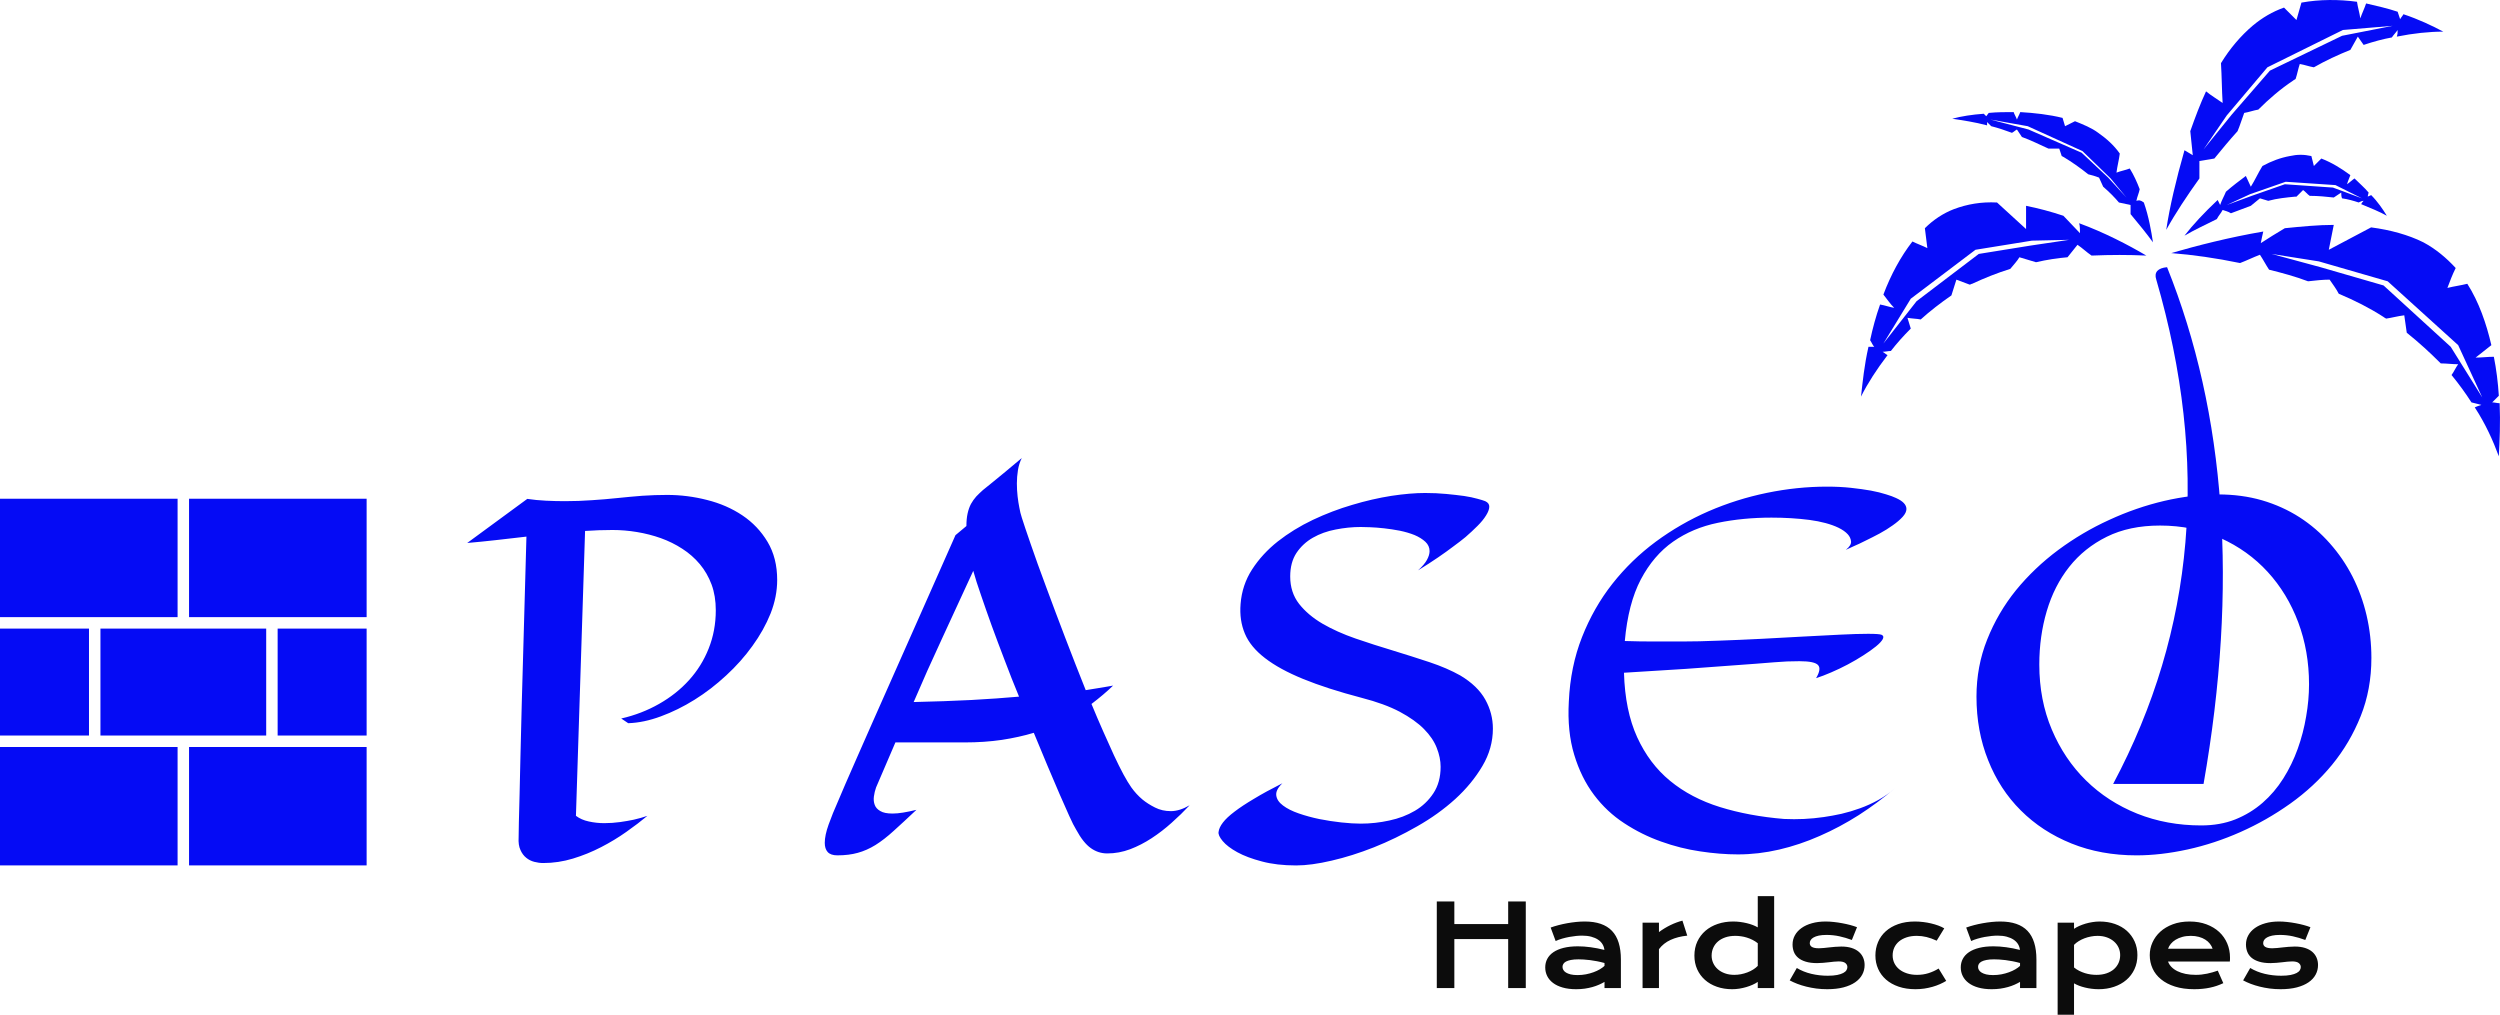 <svg preserveAspectRatio="xMidYMid meet" data-bbox="178.651 149.766 613.699 249.093" xmlns:xlink="http://www.w3.org/1999/xlink" xmlns="http://www.w3.org/2000/svg" height="2029.471" width="5000" viewBox="178.651 149.766 613.699 249.093" data-type="color" role="presentation" aria-hidden="true">
    <g>
        <svg viewBox="3.9 2.486 77.041 94.514" preserveAspectRatio="none" y="149.766" x="635.491" height="192.432" width="156.858">
            <path d="M40.8 34.7c-1.1.1-1.6.6-1.3 1.5 6.4 22 4.7 42.2-5.2 60.8h10.9c4.2-23.9 2.7-44.6-4.4-62.3z" fill="#050bf5" data-color="1"></path>
            <path d="M30.3 30.6c-.7-.7-1.3-1.4-2-2.1-1.5-.5-3-.9-4.5-1.2v2.8c-1.2-1.1-2.3-2.1-3.5-3.2-1.9-.1-3.6.2-5.2.8-1.3.5-2.5 1.3-3.5 2.3l.3 2.4c-.6-.3-1.2-.5-1.8-.8-1.4 1.8-2.6 4-3.5 6.4.4.5.8 1.1 1.3 1.6-.6-.1-1.1-.3-1.7-.4-.5 1.4-.9 2.9-1.2 4.3.2.3.3.6.5.8h-.7c-.5 2.2-.7 4.2-.9 6 .8-1.6 1.9-3.3 3.2-5-.2-.1-.4-.3-.6-.4.3 0 .7-.1 1-.1.7-.9 1.5-1.8 2.4-2.7-.1-.4-.3-.9-.4-1.3.5.1 1.1.1 1.6.2 1.1-1 2.4-2 3.7-2.9.2-.6.4-1.3.6-1.9.5.2 1.1.4 1.6.6.1 0 .2-.1.3-.1 1.5-.7 3-1.3 4.6-1.8.4-.5.8-.9 1.1-1.4.7.2 1.3.4 2 .6 1.3-.3 2.6-.5 3.8-.6L30 32c.6.4 1.1.9 1.7 1.3 2.3-.1 4.5-.1 6.6 0-2.2-1.3-5.1-2.8-8.1-3.9.1.3.1.8.1 1.2zm-6 1.5l-6.2 1-7.5 5.7-4 5.1 3.3-5.4 7.8-5.9 6.8-1.1 4.5-.1-4.7.7z" fill="#050bf5" data-color="1"></path>
            <path d="M37.1 26.7c.1-.5.3-.9.4-1.4-.3-.8-.7-1.7-1.2-2.5-.5.2-1.1.3-1.6.5.1-.8.3-1.5.4-2.3-.7-1-1.6-1.8-2.6-2.5-.8-.6-1.8-1-2.8-1.4l-1.2.6c-.1-.3-.2-.7-.3-1-1.6-.4-3.4-.6-5.1-.7-.1.3-.3.6-.4.9-.1-.3-.3-.6-.4-.9-1 0-2 0-3 .1-.1.1-.2.3-.3.4l-.3-.3c-1.4.1-2.7.3-3.8.6 1.3.2 2.7.4 4.2.8v-.4l.5.5c.8.2 1.7.5 2.5.8.2-.1.4-.3.6-.4l.6.9c1.1.4 2.1.9 3.2 1.4h1.3l.3.9c.1 0 .1.1.2.1 1 .6 2 1.3 3 2.1.4.1.8.2 1.3.4.2.4.3.7.5 1.1.7.6 1.3 1.2 1.9 1.9.5.1.9.2 1.4.3v1.1c1 1.2 1.9 2.3 2.7 3.4-.2-1.3-.5-3.1-1.1-4.8-.4-.3-.6-.3-.9-.2zm-3.4-2.8l-3.2-3-6.4-2.8-4.6-1.2 4.5.8 6.6 3L34 24l1.9 2.3-2.2-2.4z" fill="#050bf5" data-color="1"></path>
            <path d="M44.7 21.9l1.8-.3c.9-1.1 1.8-2.2 2.8-3.3.3-.7.5-1.4.8-2.2.6-.1 1.1-.3 1.7-.4 1.3-1.3 2.7-2.5 4.2-3.5.1-.1.2-.1.3-.2.2-.6.3-1.2.5-1.8.6.1 1.1.3 1.7.4 1.4-.8 2.9-1.5 4.4-2.1.3-.5.6-1.1.9-1.6.2.3.5.7.7 1 1.2-.4 2.3-.7 3.4-.9.2-.3.5-.6.7-.9 0 .3 0 .5-.1.8 2-.4 3.9-.6 5.6-.6-1.3-.7-3-1.5-4.8-2.1-.1.2-.3.4-.4.6l-.3-.9c-1.2-.4-2.5-.7-3.8-1-.2.6-.5 1.2-.7 1.8-.1-.7-.3-1.3-.4-2-2.2-.3-4.5-.3-6.7.1l-.6 2.1-1.5-1.5c-1.4.5-2.6 1.2-3.8 2.2-1.4 1.2-2.7 2.7-3.8 4.5.1 1.6.1 3.2.2 4.8-.7-.5-1.4-.9-2-1.4-.7 1.5-1.3 3.1-1.9 4.8.1 1 .2 1.9.3 2.9-.3-.2-.7-.4-1-.6-1 3.5-1.8 6.9-2.2 9.6 1.1-2 2.5-4.1 4-6.2v-2.1zm3.3-5.5l4.9-5.8L62 6.1l6-.5-6.1 1.2-8.7 4.2-4.6 5.3-3.4 4.2 2.8-4.1z" fill="#050bf5" data-color="1"></path>
            <path d="M67.3 28.5c-.5-.8-1.1-1.7-1.9-2.5-.1.1-.3.1-.4.2 0-.2.1-.4.1-.5-.5-.6-1.1-1.1-1.7-1.7-.3.2-.6.5-.9.7.1-.4.3-.8.4-1.1-1.1-.8-2.2-1.5-3.5-2l-.9.9-.3-1.2c-.9-.2-1.7-.2-2.6 0-1.1.2-2.2.6-3.3 1.2-.5.8-.9 1.7-1.4 2.5-.2-.4-.4-.9-.6-1.3-.8.6-1.6 1.2-2.4 1.9-.2.5-.5 1-.7 1.6l-.3-.6c-1.6 1.5-3 3-4 4.3 1.2-.7 2.5-1.3 3.9-2 .2-.4.5-.7.7-1.1.3.1.7.2 1 .4l2.4-.9c.4-.3.7-.6 1.1-.9.3.1.7.2 1 .3 1.1-.3 2.2-.4 3.2-.5h.2l.8-.8c.3.2.5.5.8.7 1 0 2 .1 2.9.2l.9-.6c0 .2 0 .5.1.7.7.1 1.4.3 2 .5.2-.1.4-.2.6-.2-.1.1-.2.2-.3.4 1.2.5 2.2.9 3.1 1.4zm-6.5-3.4l-5.8-.4-4 1.4-3 1.1 2.8-1.3 4.3-1.5 6 .4 3.2 1.6-3.5-1.3z" fill="#050bf5" data-color="1"></path>
            <path d="M80.9 51.1c-.3 0-.6-.1-.9-.1l.8-.8c-.1-1.6-.3-3.2-.6-4.7-.7 0-1.5.1-2.2.1.6-.5 1.3-1 1.9-1.5-.6-2.6-1.5-5.2-2.9-7.4-.8.2-1.6.3-2.4.5.3-.8.6-1.6 1-2.4-1.1-1.2-2.4-2.3-3.9-3.1-1.8-.9-4-1.5-6.3-1.8l-5.1 2.7.6-3c-1.9 0-3.9.2-5.9.4-1 .6-2 1.2-2.9 1.8.1-.5.2-1 .3-1.4-4.1.7-8 1.7-11.1 2.6 2.6.2 5.4.6 8.3 1.2.8-.3 1.6-.7 2.4-1 .4.6.7 1.2 1.1 1.8 1.6.4 3.1.8 4.7 1.4.9-.1 1.8-.2 2.6-.2.4.6.8 1.1 1.1 1.7 1.9.8 3.7 1.7 5.4 2.8.1.1.2.1.3.2.7-.1 1.4-.3 2.2-.4l.3 2.1c1.5 1.2 2.8 2.4 4.1 3.7.7 0 1.4.1 2.1.1-.3.4-.5.9-.8 1.3.9 1.1 1.7 2.2 2.4 3.3l1.2.3c-.3.1-.6.2-.8.3 1.3 2 2.2 4 2.9 5.9.1-1.8.2-4.1.1-6.4zM75 44.3l-8.1-7.4-7.6-2.2-5.9-1.6 5.7.9 8.3 2.4 8.5 7.7 2.9 6.3-3.8-6.1z" fill="#050bf5" data-color="1"></path>
        </svg>
        <svg viewBox="1.113 -32.031 158.488 33.906" preserveAspectRatio="none" y="262.198" x="293.349" height="100" width="467.432">
            <path d="M16.11-2.25q-.78.65-1.76 1.34-.99.7-2.1 1.27-1.12.58-2.34.95-1.22.37-2.47.37-.37 0-.75-.1t-.67-.34Q5.72 1 5.54.59 5.35.18 5.39-.45q0-.7.08-3.61.02-1.23.07-3.07.05-1.83.11-4.43.07-2.6.17-6.04t.22-7.89q-1.29.16-2.53.29-1.24.14-2.4.24l5-3.67q.73.11 1.54.15.81.04 1.59.04 1.15 0 2.24-.08 1.1-.07 2.14-.18 1.05-.11 2.07-.19 1.03-.07 2.06-.07 1.68 0 3.32.42 1.64.41 2.94 1.28 1.3.87 2.1 2.21.8 1.34.8 3.17 0 1.39-.55 2.79-.56 1.39-1.51 2.7-.94 1.31-2.19 2.46-1.25 1.16-2.63 2.02-1.38.86-2.8 1.38-1.43.53-2.72.57l-.58-.39q1.7-.39 3.14-1.21 1.45-.82 2.5-1.98 1.06-1.17 1.64-2.64.59-1.48.59-3.18 0-1.19-.35-2.14-.36-.96-.98-1.7-.63-.75-1.46-1.28-.83-.54-1.78-.88-.96-.34-1.99-.51-1.02-.17-2.04-.17-.56 0-1.14.02-.58.02-1.14.06l-.76 23.71q.45.34 1.07.47.63.14 1.29.14t1.31-.09q.64-.09 1.15-.2.61-.14 1.13-.32zm38.76-10.84q-.39.38-.84.76-.45.38-.96.77.49 1.19.97 2.27.48 1.09.9 2 .42.9.79 1.59.37.68.66 1.09.41.57.92 1 .45.37 1.05.67.59.3 1.32.3.72 0 1.56-.49-.7.75-1.5 1.46-.79.71-1.66 1.28-.87.57-1.79.92-.93.35-1.91.35-.74 0-1.36-.44-.63-.44-1.23-1.55-.22-.35-.57-1.13-.35-.77-.81-1.83-.46-1.07-1.01-2.37-.54-1.29-1.13-2.72-1.23.37-2.67.59-1.43.21-3.09.21h-5.76l-1.61 3.75q-.13.37-.18.75-.05.38.07.7.11.31.46.51.34.21 1.02.21.39 0 .88-.08t1.11-.23Q37.41-1.72 36.61-1q-.8.73-1.52 1.18-.73.45-1.47.65-.74.21-1.7.21-.56 0-.81-.28-.24-.27-.24-.76 0-.63.32-1.52.32-.9.81-2 .41-.99 1.6-3.69.51-1.15 1.23-2.79.72-1.64 1.72-3.88 1-2.23 2.28-5.14 1.28-2.91 2.92-6.59l.91-.76q0-.6.1-1.05.1-.45.28-.79.19-.34.44-.62.26-.27.55-.53.35-.29.84-.68.82-.66 2.4-1.99-.23.45-.32 1-.09.56-.09 1.11 0 .56.06 1.08t.14.91q.08.47.21.86.22.7.75 2.23.52 1.52 1.26 3.5.73 1.98 1.59 4.23.86 2.25 1.72 4.4.56-.08.99-.16.43-.08.72-.12l.57-.1zm-11.64-9.55q-1.39 3.03-2.62 5.68-1.23 2.64-2.34 5.24 2.62-.06 4.8-.17 2.19-.12 3.97-.28-.63-1.52-1.2-3.04-.58-1.51-1.08-2.88-.49-1.36-.89-2.54-.41-1.17-.64-2.01zm42.61-5.8q.35.16.34.47-.01.31-.27.72-.25.41-.71.87-.46.46-1 .93-.45.37-1.04.8-.51.39-1.24.89t-1.67 1.08q.53-.48.74-.87.22-.4.22-.73 0-.45-.35-.78-.36-.33-.9-.56-.55-.22-1.22-.36-.68-.13-1.31-.2-.64-.07-1.16-.09-.53-.02-.79-.02-1.03 0-2.09.21-1.05.2-1.89.68-.84.48-1.37 1.27-.52.79-.52 1.96 0 1.33.74 2.28.74.94 1.95 1.65 1.21.7 2.74 1.23 1.54.53 3.11 1 1.57.48 3.05.97 1.47.49 2.57 1.11 1.44.86 2.08 2.01.63 1.14.63 2.41 0 1.64-.87 3.11-.87 1.48-2.26 2.75-1.4 1.27-3.18 2.28Q78.39-.35 76.58.37q-1.82.72-3.52 1.11-1.7.4-2.95.4-1.62 0-2.85-.33-1.23-.32-2.05-.77-.82-.45-1.22-.93-.4-.48-.34-.77.04-.35.36-.77.32-.42.97-.91.64-.49 1.62-1.07.97-.59 2.36-1.29-.57.55-.51 1.01.06.47.56.84.5.38 1.31.66t1.72.47q.91.18 1.82.28.92.1 1.62.1 1.2 0 2.38-.26 1.18-.25 2.13-.81.94-.55 1.54-1.46.6-.91.6-2.2 0-.76-.32-1.57-.31-.81-1.06-1.57t-2.02-1.44q-1.27-.67-3.17-1.16-2.89-.76-4.87-1.57t-3.18-1.74q-1.21-.93-1.67-2.03-.47-1.11-.36-2.47.12-1.58.96-2.88.84-1.3 2.14-2.33 1.3-1.02 2.91-1.79 1.61-.76 3.28-1.25 1.67-.5 3.25-.75 1.59-.24 2.82-.24.93 0 1.76.08t1.49.17q.65.1 1.1.23.45.12.65.2zm30.02 4.05q.47-.38.43-.71-.04-.33-.27-.58-.27-.3-.78-.55-.94-.45-2.42-.65-1.49-.19-3.15-.19-2.36 0-4.46.43t-3.73 1.57q-1.63 1.14-2.69 3.15-1.05 2-1.33 5.12 1.22.04 2.4.04h2.33q1.39 0 3.1-.07 1.71-.06 3.49-.15 1.79-.09 3.51-.19 1.72-.1 3.1-.16 1.39-.07 2.32-.07.93 0 1.12.08.24.11.09.38-.15.26-.57.6-.42.34-1.03.73-.62.4-1.3.76t-1.38.66q-.69.3-1.26.48.45-.76.17-1.08-.28-.33-1.55-.33-.57 0-1.04.02-.47.02-1.07.07-.61.05-1.51.12-.9.07-2.32.17-1.43.11-3.54.26-2.11.14-5.13.32.09 3.16 1.1 5.37t2.74 3.63q1.74 1.43 4.15 2.18 2.42.75 5.33.99 1.68.08 3.32-.16.7-.1 1.47-.27.77-.18 1.54-.46.78-.28 1.52-.69.74-.41 1.39-.98-1.45 1.23-3.02 2.24-1.57 1-3.24 1.73-1.67.74-3.39 1.14-1.72.4-3.42.4-1.49 0-3.14-.25-1.65-.24-3.26-.82-1.61-.57-3.06-1.52-1.46-.95-2.52-2.36-1.07-1.42-1.65-3.34-.59-1.93-.45-4.43.13-2.91 1.1-5.37.97-2.46 2.53-4.44 1.56-1.98 3.61-3.5 2.05-1.51 4.39-2.53 2.33-1.01 4.85-1.53 2.52-.52 5-.52 1.1 0 2.01.1.92.1 1.65.23.74.14 1.26.31.53.16.82.3.88.39.88.92 0 .31-.32.66-.32.35-.82.7-.5.36-1.09.68-.6.32-1.16.59-.55.28-1 .47-.45.2-.65.3zm43.74 9q0 2.62-.89 4.84-.89 2.23-2.39 4.06-1.5 1.82-3.48 3.23-1.97 1.4-4.14 2.36-2.16.96-4.4 1.45t-4.25.49q-2.97 0-5.42-.99-2.45-.99-4.21-2.75-1.76-1.75-2.72-4.18-.97-2.42-.97-5.29 0-2.52.89-4.75.89-2.24 2.4-4.11 1.52-1.86 3.52-3.35 2-1.48 4.24-2.5 2.23-1.03 4.57-1.58 2.33-.54 4.5-.54 1.95 0 3.65.49 1.7.5 3.12 1.41 1.41.91 2.52 2.17 1.12 1.26 1.89 2.77.77 1.52 1.17 3.23.4 1.72.4 3.54zM142-26.41q-2.54 0-4.42.93t-3.13 2.51q-1.25 1.58-1.87 3.68-.62 2.1-.62 4.45 0 2.95 1.04 5.41t2.84 4.23q1.81 1.78 4.27 2.77 2.46.98 5.33.98 1.56 0 2.83-.5 1.27-.51 2.27-1.38 1-.87 1.73-2.03.73-1.16 1.2-2.47.47-1.31.7-2.69.24-1.37.24-2.68 0-2.76-.9-5.16-.9-2.4-2.54-4.19-1.64-1.79-3.93-2.82-2.28-1.04-5.04-1.04z" fill="#050bf5" data-color="1"></path>
        </svg>
        <svg viewBox="4.316 -32.402 312.324 41.816" preserveAspectRatio="none" y="369.751" x="531.351" height="29.111" width="217.43">
            <path d="M4.32 0v-30.53h6.19v7.97h18.98v-7.97h6.21V0h-6.21v-17.27H10.51V0H4.32zm38.24-7.27q0-1.66.72-3.02.72-1.37 2.17-2.36 1.44-.98 3.6-1.52t5.03-.54q2.13 0 4.48.32 2.36.31 4.86.95-.1-1.09-.67-2.02-.56-.93-1.57-1.6-1-.67-2.42-1.05-1.42-.37-3.21-.37-.98 0-2.15.12t-2.42.35q-1.25.24-2.47.59-1.22.35-2.28.84l-1.76-4.75q1.31-.47 2.81-.86 1.49-.39 3.05-.67 1.56-.28 3.13-.44 1.56-.16 3.02-.16 6.47 0 9.61 3.3 3.15 3.3 3.15 10.12V0h-5.78v-2.17q-.9.53-1.97 1-1.06.47-2.31.82t-2.69.56q-1.43.2-3.03.2-2.7 0-4.74-.59-2.04-.58-3.41-1.62-1.36-1.03-2.06-2.43-.69-1.4-.69-3.04zm6.09-.19q0 .57.3 1.08.29.52.93.92.65.4 1.65.65 1.01.24 2.43.24 1.53 0 2.95-.27 1.43-.28 2.66-.73 1.23-.45 2.23-1.03.99-.59 1.66-1.21v-1.02q-1.33-.37-2.63-.62-1.3-.26-2.48-.4-1.18-.15-2.23-.21-1.04-.06-1.82-.06-1.62 0-2.7.22-1.07.21-1.74.57-.66.37-.93.85-.28.49-.28 1.02zM76.88 0v-23.05h5.78v3.32q1.91-1.42 4.04-2.46 2.13-1.03 4.24-1.58l1.7 5.29q-3.34.34-5.87 1.5-2.53 1.16-4.11 3.27V0h-5.78zm18.28-11.43q0-2.75 1.03-4.97 1.04-2.21 2.86-3.79 1.83-1.57 4.34-2.42 2.51-.85 5.44-.85 1.25 0 2.47.16 1.22.16 2.34.43 1.13.27 2.11.65.99.38 1.75.83V-32.4h5.78V0h-5.78v-2.17q-.76.53-1.8 1-1.03.47-2.22.82-1.19.35-2.47.56-1.28.2-2.53.2-2.93 0-5.38-.86-2.46-.86-4.21-2.42-1.76-1.56-2.75-3.74-.98-2.18-.98-4.82zm6.07 0q0 1.39.56 2.62.55 1.23 1.6 2.16 1.04.93 2.52 1.46 1.47.54 3.31.54 1.17 0 2.34-.22 1.17-.23 2.26-.64 1.08-.41 2.03-.99.95-.59 1.65-1.31v-7.99q-.88-.7-1.86-1.19-.97-.49-1.99-.8-1.01-.32-2.05-.46-1.03-.15-2.01-.15-1.99 0-3.55.54-1.55.54-2.61 1.47-1.07.94-1.63 2.21-.57 1.27-.57 2.75zm27.54 8.73l2.5-4.37q2.34 1.41 5.16 2.07 2.81.66 5.76.66 1.99 0 3.32-.27 1.33-.27 2.13-.7.8-.43 1.13-.98.33-.55.33-1.11 0-.82-.71-1.41-.71-.58-2.35-.58-.77 0-1.65.09l-1.84.21q-.97.11-2.01.2-1.05.1-2.12.1-2.35 0-4-.51-1.65-.5-2.68-1.38-1.04-.88-1.51-2.08-.46-1.2-.46-2.59 0-1.76.82-3.24.82-1.49 2.34-2.57 1.52-1.09 3.68-1.69 2.16-.61 4.82-.61 1.38 0 2.9.17 1.51.16 2.97.44 1.47.27 2.82.63 1.34.36 2.38.77l-1.82 4.5q-2.2-.82-4.4-1.3-2.2-.48-4.52-.48-1.62 0-2.75.24-1.12.25-1.82.65-.71.4-1.03.92-.32.51-.32 1.08 0 .41.17.74.16.33.54.58.38.24 1 .37.61.13 1.51.13.82 0 1.74-.1t1.91-.21q1-.1 2.07-.2 1.06-.1 2.17-.1 2.07 0 3.63.49 1.55.49 2.56 1.37 1.02.88 1.53 2.07t.51 2.59q0 1.82-.84 3.38-.84 1.57-2.5 2.71-1.66 1.14-4.13 1.79-2.48.64-5.72.64-1.99 0-3.85-.24-1.85-.25-3.53-.67-1.68-.42-3.15-.98-1.48-.57-2.69-1.22zm30.21-8.76q0-2.54.93-4.74t2.72-3.81q1.78-1.61 4.37-2.53 2.59-.92 5.91-.92 1.45 0 2.91.18 1.47.17 2.82.5 1.36.32 2.55.76 1.19.44 2.07.97l-2.67 4.35q-1.9-.88-3.59-1.29-1.69-.41-3.43-.41-1.99 0-3.57.52-1.58.52-2.69 1.44-1.1.93-1.68 2.19-.57 1.26-.57 2.75 0 1.48.61 2.74.62 1.26 1.74 2.17 1.13.91 2.72 1.42 1.59.52 3.54.52 2.15 0 4.05-.6 1.91-.61 3.55-1.63l2.68 4.36q-1.04.63-2.25 1.16-1.21.54-2.59.93t-2.89.62q-1.51.22-3.13.22-3.3 0-5.92-.9t-4.44-2.49q-1.81-1.59-2.78-3.76-.97-2.17-.97-4.72zm30.1 4.19q0-1.66.72-3.02.73-1.37 2.17-2.36 1.45-.98 3.61-1.52 2.15-.54 5.03-.54 2.12 0 4.48.32 2.35.31 4.85.95-.1-1.09-.66-2.02-.57-.93-1.57-1.6-1.01-.67-2.43-1.05-1.41-.37-3.21-.37-.98 0-2.15.12t-2.42.35q-1.25.24-2.47.59-1.22.35-2.28.84L191-21.33q1.3-.47 2.8-.86 1.49-.39 3.06-.67 1.56-.28 3.12-.44 1.56-.16 3.03-.16 6.46 0 9.61 3.3 3.14 3.3 3.14 10.12V0h-5.78v-2.17q-.9.53-1.96 1-1.07.47-2.32.82-1.25.35-2.68.56-1.44.2-3.04.2-2.69 0-4.74-.59-2.04-.58-3.4-1.62-1.37-1.03-2.06-2.43-.7-1.4-.7-3.04zm6.1-.19q0 .57.29 1.08.29.52.94.92.64.4 1.65.65 1 .24 2.43.24 1.52 0 2.95-.27 1.42-.28 2.65-.73 1.23-.45 2.23-1.03 1-.59 1.66-1.21v-1.02q-1.33-.37-2.63-.62-1.3-.26-2.48-.4-1.18-.15-2.22-.21-1.05-.06-1.83-.06-1.62 0-2.69.22-1.08.21-1.74.57-.67.37-.94.85-.27.49-.27 1.02zm33.84 5.8V9.41h-5.78v-32.46h5.78v2.17q.77-.53 1.8-1 1.04-.46 2.23-.82 1.19-.35 2.46-.55 1.27-.21 2.54-.21 2.93 0 5.38.86 2.45.86 4.21 2.42 1.75 1.57 2.74 3.74.99 2.18.99 4.82 0 2.75-1.04 4.97-1.03 2.22-2.86 3.79-1.83 1.57-4.34 2.42-2.5.85-5.43.85-1.25 0-2.48-.16-1.22-.15-2.34-.43-1.12-.27-2.11-.65-.98-.38-1.75-.83zm0-13.57v7.98q.88.71 1.86 1.2.98.48 1.99.8 1.02.31 2.05.46 1.04.14 2.01.14 2 0 3.55-.54 1.55-.53 2.62-1.47 1.06-.94 1.63-2.21.56-1.27.56-2.75 0-1.39-.55-2.62-.56-1.23-1.61-2.16-1.04-.92-2.51-1.46-1.48-.54-3.32-.54-1.17 0-2.34.23-1.17.22-2.25.63-1.09.41-2.04 1-.94.58-1.65 1.31zm26.7 3.63q0-2.35.96-4.48.96-2.14 2.75-3.78 1.8-1.64 4.41-2.62 2.61-.98 5.93-.98 3.3 0 5.94.99 2.65.99 4.5 2.7 1.84 1.72 2.83 4.05.98 2.32.98 4.98 0 .33-.01.71-.01.38-.05.69h-21.79q.37 1.04 1.2 1.9.83.86 2.08 1.48 1.25.63 2.89.97 1.64.34 3.63.34t3.97-.42q1.97-.42 3.77-1.06l1.95 4.41q-1.13.53-2.29.93-1.17.4-2.43.66-1.26.27-2.63.4-1.38.14-2.9.14-3.89 0-6.82-.94-2.93-.93-4.9-2.56-1.98-1.62-2.97-3.8-1-2.19-1-4.71zm6.45-2.25h15.72q-.31-.95-.97-1.78-.65-.83-1.63-1.45-.97-.62-2.26-.97-1.29-.35-2.83-.35-1.65 0-2.99.37-1.35.37-2.37 1-1.01.62-1.69 1.44-.67.82-.98 1.74zM288.65-2.7l2.5-4.37q2.35 1.41 5.16 2.07 2.81.66 5.76.66 1.99 0 3.32-.27 1.33-.27 2.13-.7.8-.43 1.13-.98.33-.55.33-1.11 0-.82-.71-1.41-.71-.58-2.35-.58-.76 0-1.64.09l-1.85.21q-.97.11-2.01.2-1.04.1-2.12.1-2.34 0-3.99-.51-1.65-.5-2.69-1.38-1.03-.88-1.5-2.08-.47-1.2-.47-2.59 0-1.76.82-3.24.82-1.49 2.34-2.57 1.53-1.09 3.68-1.69 2.16-.61 4.82-.61 1.39 0 2.9.17 1.51.16 2.98.44 1.46.27 2.81.63t2.38.77l-1.81 4.5q-2.21-.82-4.41-1.3-2.2-.48-4.52-.48-1.62 0-2.74.24-1.13.25-1.83.65-.7.4-1.03.92-.32.51-.32 1.08 0 .41.17.74.16.33.55.58.38.24.99.37.62.13 1.52.13.82 0 1.73-.1l1.92-.21q.99-.1 2.06-.2 1.06-.1 2.18-.1 2.07 0 3.62.49 1.55.49 2.57 1.37 1.01.88 1.52 2.07t.51 2.59q0 1.82-.84 3.38-.84 1.57-2.5 2.71-1.66 1.14-4.13 1.79-2.47.64-5.71.64-2 0-3.85-.24-1.86-.25-3.54-.67-1.68-.42-3.15-.98-1.48-.57-2.69-1.22z" fill="#0c0c0c" data-color="2"></path>
        </svg>
        <svg viewBox="0 0 32 32" preserveAspectRatio="none" y="272.198" x="178.651" height="90" width="90">
            <path fill="#050bf5" d="M23.234 11.333v9.333H8.767v-9.333h14.467z" data-color="1"></path>
            <path fill="#050bf5" d="M7.767 11.333v9.333H0v-9.333h7.767z" data-color="1"></path>
            <path fill="#050bf5" d="M32 0v10.333H16.5V0H32z" data-color="1"></path>
            <path fill="#050bf5" d="M32 11.333v9.333h-7.767v-9.333H32z" data-color="1"></path>
            <path fill="#050bf5" d="M15.5 0v10.333H0V0h15.5z" data-color="1"></path>
            <path fill="#050bf5" d="M32 21.667V32H16.5V21.667H32z" data-color="1"></path>
            <path fill="#050bf5" d="M15.5 21.667V32H0V21.667h15.5z" data-color="1"></path>
        </svg>
    </g>
</svg>

